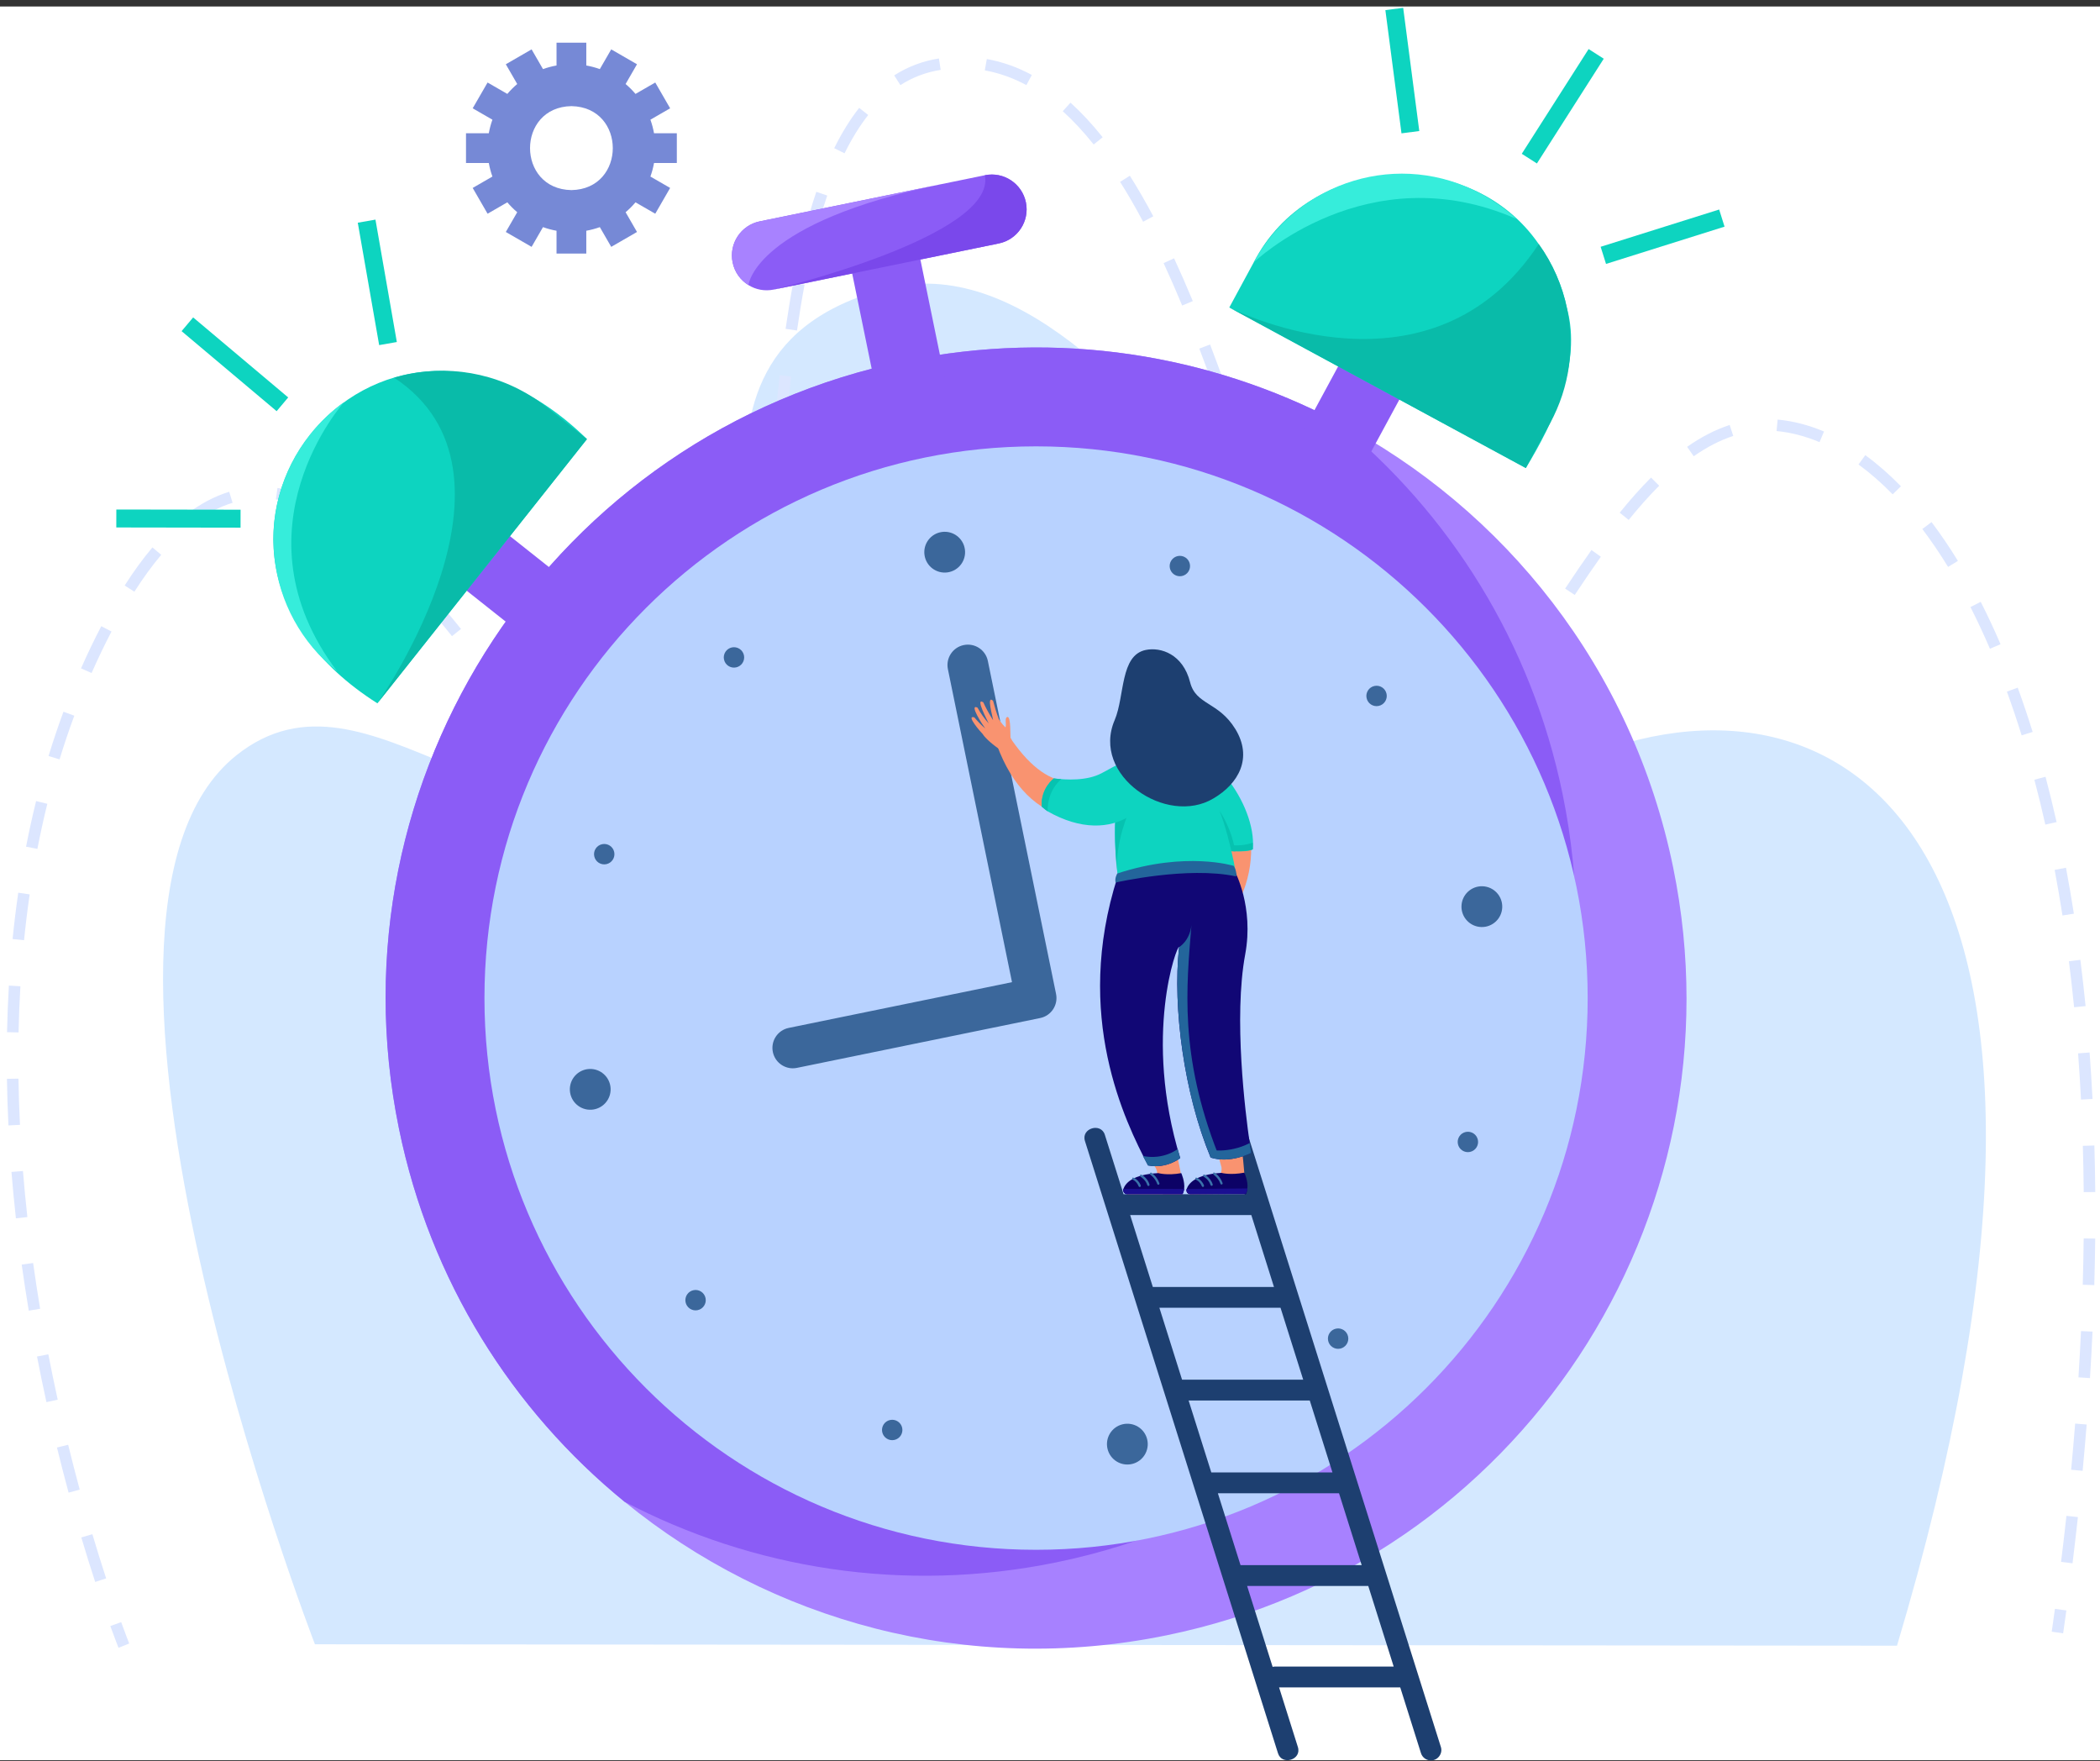 <svg width="254" height="213" viewBox="0 0 254 213" fill="none" xmlns="http://www.w3.org/2000/svg">
<rect x="0" y="0" width="254" height="213" fill="#333333" stroke="none"/>
<g clip-path="url(#clip0_49_951)">
<path d="M302.297 0.785H-47.617V250.533H302.297V0.785Z" fill="white"/>
<path d="M38.092 198.839C38.092 198.839 4.123 110.935 28.567 91.36C44.907 78.276 62.226 107.119 82.897 91.861C101.3 78.278 75.643 44.057 106.349 35.105C138.623 25.696 165.066 101.897 192.146 91.36C225.008 78.575 257.696 104.529 229.447 199.008L38.09 198.839H38.092Z" fill="#D4E8FF"/>
<path d="M14.335 199.267C14.32 199.23 13.956 198.322 13.344 196.634L14.656 196.159C15.257 197.82 15.626 198.737 15.629 198.746L14.335 199.267Z" fill="#DCE6FF"/>
<path d="M11.513 191.302C10.942 189.555 10.378 187.744 9.836 185.921L11.173 185.524C11.711 187.336 12.273 189.135 12.838 190.87L11.512 191.302H11.513ZM250.675 189.046L249.291 188.875C249.521 187.014 249.74 185.141 249.94 183.308L251.327 183.46C251.125 185.3 250.907 187.18 250.677 189.047L250.675 189.046ZM8.297 180.501C7.808 178.699 7.335 176.863 6.89 175.045L8.244 174.713C8.687 176.519 9.158 178.344 9.643 180.136L8.297 180.501ZM251.898 177.863L250.51 177.732C250.686 175.865 250.849 173.987 250.996 172.149L252.387 172.26C252.24 174.104 252.077 175.989 251.899 177.864L251.898 177.863ZM5.616 169.557C5.214 167.721 4.83 165.866 4.477 164.04L5.846 163.775C6.198 165.588 6.579 167.434 6.979 169.258L5.616 169.557ZM252.786 166.647L251.394 166.559C251.513 164.693 251.616 162.811 251.703 160.964L253.096 161.028C253.01 162.882 252.906 164.772 252.788 166.647H252.786ZM3.478 158.494C3.169 156.636 2.88 154.762 2.625 152.925L4.006 152.732C4.26 154.558 4.546 156.418 4.854 158.266L3.478 158.496V158.494ZM253.309 155.405L251.914 155.364C251.968 153.49 252.006 151.605 252.026 149.763L253.421 149.778C253.4 151.629 253.363 153.522 253.309 155.405ZM1.925 147.331C1.717 145.454 1.535 143.566 1.386 141.719L2.777 141.607C2.925 143.44 3.104 145.314 3.311 147.177L1.925 147.331ZM252.031 144.161C252.015 142.286 251.979 140.401 251.925 138.562L253.32 138.521C253.373 140.37 253.41 142.264 253.426 144.149L252.031 144.161ZM1.021 136.094C0.928 134.206 0.868 132.311 0.839 130.459L2.234 130.438C2.262 132.273 2.323 134.152 2.415 136.025L1.021 136.094ZM251.701 132.968C251.606 131.095 251.487 129.214 251.351 127.38L252.742 127.277C252.879 129.121 252.998 131.011 253.093 132.896L251.7 132.968H251.701ZM2.246 124.848L0.851 124.82C0.891 122.927 0.965 121.03 1.074 119.184L2.466 119.266C2.358 121.094 2.284 122.972 2.245 124.848H2.246ZM250.868 121.805C250.682 119.932 250.471 118.061 250.24 116.245L251.625 116.07C251.856 117.898 252.067 119.781 252.256 121.666L250.868 121.805ZM2.91 113.697L1.522 113.557C1.712 111.671 1.942 109.786 2.209 107.954L3.589 108.154C3.325 109.967 3.097 111.83 2.91 113.696V113.697ZM249.461 110.704C249.17 108.844 248.852 106.988 248.514 105.194L249.885 104.935C250.226 106.745 250.547 108.614 250.84 110.49L249.461 110.706V110.704ZM84.509 110.508C82.572 110.202 81.169 109.32 79.228 107.796L80.109 106.715C81.811 108.047 83.039 108.845 84.659 109.12L84.511 110.506L84.509 110.508ZM89.348 107.189L88.105 106.555C88.744 105.304 89.308 103.57 89.783 101.398L91.145 101.696C90.638 104.017 90.05 105.813 89.347 107.189H89.348ZM75.135 103.796C74.024 102.559 72.837 101.135 71.505 99.444L72.601 98.581C73.914 100.249 75.082 101.65 76.173 102.865L75.135 103.796ZM4.522 102.652L3.152 102.387C3.513 100.525 3.922 98.669 4.368 96.869L5.723 97.204C5.284 98.982 4.88 100.814 4.523 102.652H4.522ZM247.388 99.718C246.974 97.876 246.529 96.049 246.063 94.29L247.412 93.933C247.882 95.71 248.331 97.553 248.749 99.412L247.388 99.718ZM92.085 96.083L90.703 95.905C90.917 94.24 91.109 92.417 91.29 90.331L92.679 90.451C92.497 92.556 92.302 94.399 92.085 96.082V96.083ZM68.089 94.949C66.956 93.419 65.78 91.8 64.766 90.403L65.896 89.584C66.907 90.978 68.081 92.593 69.211 94.12L68.089 94.949ZM170.2 94.835C169.114 94.835 168.049 94.51 167.032 93.871L167.775 92.692C169.301 93.654 170.802 93.657 172.423 92.888L173.024 94.147C172.065 94.603 171.116 94.835 170.2 94.835ZM7.205 91.83L5.871 91.422C6.425 89.61 7.033 87.807 7.677 86.065L8.985 86.549C8.349 88.267 7.75 90.043 7.204 91.83H7.205ZM177.584 90.5L176.559 89.553C177.616 88.407 178.75 86.995 180.025 85.234L181.154 86.051C179.847 87.858 178.678 89.312 177.584 90.498V90.5ZM163.066 89.541C162.164 88.149 161.269 86.509 160.332 84.529L161.592 83.932C162.502 85.856 163.368 87.444 164.236 88.783L163.066 89.541ZM244.521 88.923C243.96 87.116 243.359 85.337 242.739 83.636L244.049 83.158C244.677 84.88 245.283 86.681 245.853 88.51L244.521 88.924V88.923ZM61.46 85.856C60.184 84.113 59.12 82.68 58.113 81.35L59.225 80.508C60.237 81.844 61.305 83.282 62.586 85.032L61.46 85.856ZM93.098 84.82L91.706 84.729C91.812 83.095 91.918 81.258 92.034 79.115L93.426 79.19C93.31 81.339 93.203 83.181 93.096 84.821L93.098 84.82ZM11.077 81.386L9.801 80.823C10.567 79.089 11.383 77.386 12.25 75.722L13.487 76.367C12.633 78.006 11.831 79.68 11.078 81.388L11.077 81.386ZM184.35 81.386L183.184 80.62C184.175 79.114 185.2 77.517 186.235 75.904L187.408 76.658C186.368 78.275 185.344 79.873 184.349 81.386H184.35ZM158.087 79.324C157.456 77.739 156.803 76.01 156.092 74.038L157.403 73.565C158.109 75.523 158.756 77.237 159.382 78.807L158.087 79.324ZM240.688 78.454C239.938 76.708 239.145 75.01 238.331 73.41L239.573 72.778C240.401 74.404 241.208 76.129 241.97 77.903L240.688 78.454ZM54.67 76.931C53.405 75.36 52.227 73.963 51.069 72.656L52.112 71.732C53.285 73.054 54.476 74.469 55.757 76.056L54.67 76.931ZM93.718 73.564L92.325 73.494C92.419 71.631 92.512 69.766 92.612 67.869L94.005 67.942C93.906 69.837 93.813 71.701 93.718 73.564ZM190.468 71.947L189.305 71.178C190.471 69.415 191.513 67.889 192.492 66.516L193.628 67.325C192.659 68.686 191.626 70.198 190.469 71.948L190.468 71.947ZM16.254 71.554L15.078 70.803C16.174 69.086 17.304 67.536 18.437 66.195L19.502 67.095C18.409 68.389 17.316 69.888 16.254 71.552V71.554ZM154.231 68.716C153.592 66.842 152.964 64.966 152.435 63.379L153.759 62.937C154.288 64.522 154.914 66.395 155.552 68.265L154.233 68.716H154.231ZM47.236 68.618C45.81 67.229 44.408 66.004 43.07 64.973L43.921 63.868C45.302 64.931 46.746 66.193 48.209 67.617L47.236 68.616V68.618ZM235.625 68.558C234.626 66.928 233.577 65.385 232.51 63.974L233.623 63.133C234.717 64.58 235.791 66.16 236.813 67.83L235.625 68.558ZM23.415 63.301L22.569 62.191C24.235 60.92 25.969 60.005 27.722 59.468L28.13 60.802C26.536 61.289 24.95 62.131 23.415 63.301ZM196.993 62.874L195.909 61.996C197.216 60.382 198.456 58.994 199.697 57.751L200.684 58.737C199.477 59.946 198.269 61.299 196.993 62.874ZM94.32 62.326L92.928 62.242C93.049 60.215 93.169 58.374 93.294 56.615L94.685 56.714C94.56 58.469 94.44 60.305 94.32 62.326ZM38.46 62.034C36.719 61.168 35.008 60.615 33.373 60.391L33.562 59.01C35.349 59.255 37.206 59.853 39.082 60.786L38.46 62.034ZM228.924 59.779C227.581 58.403 226.191 57.188 224.792 56.169L225.613 55.042C227.075 56.107 228.525 57.373 229.923 58.804L228.925 59.779H228.924ZM150.657 58.042C149.963 55.967 149.391 54.275 148.857 52.717L150.176 52.265C150.711 53.827 151.284 55.522 151.979 57.599L150.657 58.042ZM204.859 55.175L204.059 54.032C205.775 52.833 207.507 51.944 209.209 51.391L209.64 52.717C208.07 53.227 206.461 54.054 204.859 55.174V55.175ZM220.077 53.467C218.35 52.739 216.601 52.288 214.88 52.126L215.009 50.738C216.873 50.912 218.76 51.398 220.618 52.181L220.076 53.467H220.077ZM95.131 51.114L93.741 50.99C93.915 49.033 94.105 47.143 94.303 45.373L95.688 45.529C95.49 47.289 95.302 49.168 95.129 51.114H95.131ZM147 47.411C146.325 45.53 145.691 43.811 145.059 42.155L146.362 41.657C146.997 43.322 147.637 45.051 148.314 46.941L147.001 47.411H147ZM96.399 39.967L95.019 39.768C95.302 37.816 95.611 35.938 95.941 34.186L97.312 34.443C96.986 36.175 96.679 38.032 96.4 39.966L96.399 39.967ZM142.987 36.947C142.237 35.145 141.481 33.42 140.741 31.82L142.006 31.235C142.755 32.85 143.517 34.593 144.274 36.411L142.985 36.947H142.987ZM98.495 28.986L97.142 28.648C97.628 26.7 98.165 24.866 98.736 23.196L100.056 23.647C99.497 25.28 98.972 27.076 98.495 28.986ZM138.264 26.815C137.347 25.087 136.41 23.465 135.478 21.995L136.656 21.249C137.605 22.75 138.561 24.402 139.494 26.16L138.262 26.815H138.264ZM102.151 18.537L100.9 17.921C101.815 16.065 102.832 14.424 103.918 13.044L105.014 13.907C103.987 15.212 103.023 16.77 102.151 18.539V18.537ZM132.282 17.471C131.063 15.943 129.806 14.59 128.543 13.448L129.479 12.414C130.797 13.606 132.107 15.015 133.372 16.601L132.282 17.471ZM108.905 10.291L108.154 9.116C109.806 8.059 111.626 7.371 113.565 7.072L113.778 8.45C112.033 8.72 110.394 9.338 108.906 10.291H108.905ZM124.143 10.291C122.518 9.414 120.826 8.817 119.113 8.511L119.358 7.138C121.217 7.469 123.05 8.117 124.805 9.063L124.143 10.291Z" fill="#DCE6FF"/>
<path d="M249.541 197.514L248.161 197.315C248.294 196.392 248.424 195.472 248.55 194.558L249.932 194.748C249.805 195.666 249.676 196.588 249.541 197.514Z" fill="#DCE6FF"/>
<path d="M81.864 19.713V16.111H79.105C79.004 15.549 78.859 15.001 78.669 14.474L81.055 13.097L79.255 9.979L76.865 11.357C76.5 10.925 76.099 10.525 75.668 10.16L77.047 7.771L73.929 5.971L72.551 8.356C72.025 8.166 71.477 8.021 70.914 7.92V5.161H67.313V7.92C66.75 8.021 66.202 8.166 65.676 8.356L64.298 5.971L61.18 7.771L62.559 10.16C62.127 10.525 61.727 10.926 61.362 11.357L58.974 9.979L57.173 13.097L59.559 14.474C59.369 15.001 59.224 15.549 59.123 16.111H56.364V19.713H59.123C59.224 20.276 59.369 20.823 59.559 21.35L57.173 22.727L58.974 25.845L61.362 24.467C61.727 24.899 62.128 25.299 62.559 25.664L61.18 28.052L64.298 29.852L65.676 27.466C66.202 27.656 66.75 27.802 67.313 27.903V30.661H70.914V27.903C71.477 27.802 72.025 27.656 72.551 27.466L73.929 29.852L77.047 28.052L75.668 25.664C76.1 25.299 76.5 24.898 76.865 24.467L79.255 25.845L81.055 22.727L78.669 21.35C78.859 20.823 79.004 20.276 79.105 19.713H81.864ZM69.114 22.988C62.44 22.874 62.442 12.947 69.114 12.834C75.788 12.949 75.787 22.875 69.114 22.988Z" fill="#7689D6"/>
<path d="M14.071 61.614L14.067 63.785L29.094 63.809L29.097 61.637L14.071 61.614Z" fill="#0DD4C0"/>
<path d="M23.362 38.384L21.964 40.045L33.46 49.722L34.858 48.061L23.362 38.384Z" fill="#0DD4C0"/>
<path d="M45.413 26.558L43.274 26.931L45.86 41.734L47.999 41.36L45.413 26.558Z" fill="#0DD4C0"/>
<path d="M192.147 5.932L184.062 18.598L185.893 19.767L193.978 7.101L192.147 5.932Z" fill="#0DD4C0"/>
<path d="M207.937 25.337L193.602 29.843L194.253 31.915L208.588 27.408L207.937 25.337Z" fill="#0DD4C0"/>
<path d="M169.718 0.944L167.564 1.226L169.513 16.125L171.666 15.844L169.718 0.944Z" fill="#0DD4C0"/>
<path d="M202.374 104.91C211.091 147.468 183.657 189.036 141.099 197.754C116.995 202.691 93.211 196.032 75.532 181.596C61.994 170.544 52.035 154.933 48.256 136.479C39.539 93.921 66.973 52.352 109.531 43.635C127.985 39.854 146.254 42.873 161.74 50.975C181.963 61.554 197.438 80.806 202.375 104.91H202.374Z" fill="#A781FF"/>
<path d="M189.014 96.092C197.732 138.65 170.297 180.219 127.739 188.937C109.285 192.717 91.016 189.699 75.53 181.596C61.993 170.544 52.034 154.933 48.255 136.479C39.537 93.921 66.972 52.352 109.53 43.635C127.984 39.854 146.253 42.873 161.738 50.975C175.276 62.027 185.235 77.638 189.014 96.092Z" fill="#8B5CF6"/>
<path d="M125.314 187.413C162.162 187.413 192.033 157.542 192.033 120.694C192.033 83.847 162.162 53.976 125.314 53.976C88.467 53.976 58.596 83.847 58.596 120.694C58.596 157.542 88.467 187.413 125.314 187.413Z" fill="#B8D2FF"/>
<path d="M74.292 103.046C74.429 103.714 73.998 104.366 73.331 104.502C72.663 104.639 72.011 104.208 71.875 103.54C71.738 102.872 72.169 102.221 72.836 102.085C73.504 101.948 74.156 102.378 74.292 103.046Z" fill="#3B679B"/>
<path d="M89.806 80.178C90.181 79.61 90.024 78.845 89.456 78.47C88.887 78.095 88.122 78.251 87.747 78.82C87.372 79.388 87.529 80.153 88.097 80.529C88.666 80.904 89.431 80.747 89.806 80.178Z" fill="#3B679B"/>
<path d="M143.736 69.13C144.111 68.561 143.954 67.796 143.386 67.421C142.817 67.046 142.052 67.203 141.677 67.771C141.302 68.34 141.459 69.105 142.027 69.48C142.596 69.855 143.361 69.698 143.736 69.13Z" fill="#3B679B"/>
<path d="M163.056 161.63C163.194 162.298 162.763 162.95 162.095 163.086C161.427 163.223 160.776 162.792 160.64 162.124C160.502 161.456 160.933 160.805 161.601 160.669C162.269 160.531 162.92 160.962 163.056 161.63Z" fill="#3B679B"/>
<path d="M109.123 172.677C109.26 173.345 108.829 173.996 108.162 174.132C107.494 174.269 106.842 173.839 106.706 173.171C106.569 172.503 107 171.851 107.667 171.715C108.335 171.578 108.987 172.009 109.123 172.677Z" fill="#3B679B"/>
<path d="M85.339 156.98C85.476 157.648 85.045 158.299 84.377 158.435C83.71 158.572 83.058 158.142 82.922 157.474C82.786 156.806 83.216 156.154 83.883 156.018C84.551 155.881 85.203 156.312 85.339 156.98Z" fill="#3B679B"/>
<path d="M178.753 137.845C178.891 138.513 178.46 139.165 177.792 139.301C177.124 139.438 176.473 139.007 176.337 138.34C176.199 137.672 176.63 137.02 177.298 136.884C177.966 136.747 178.617 137.178 178.753 137.845Z" fill="#3B679B"/>
<path d="M167.707 83.912C167.844 84.58 167.413 85.231 166.746 85.367C166.078 85.505 165.426 85.074 165.29 84.406C165.153 83.738 165.584 83.087 166.251 82.951C166.919 82.813 167.571 83.244 167.707 83.912Z" fill="#3B679B"/>
<path d="M71.53 134.195C72.89 134.118 73.93 132.953 73.853 131.593C73.776 130.233 72.611 129.193 71.251 129.27C69.891 129.347 68.851 130.511 68.928 131.872C69.005 133.232 70.17 134.272 71.53 134.195Z" fill="#3B679B"/>
<path d="M181.7 109.711C181.74 108.349 180.669 107.213 179.307 107.173C177.946 107.133 176.809 108.204 176.769 109.566C176.729 110.927 177.8 112.064 179.162 112.104C180.523 112.144 181.66 111.073 181.7 109.711Z" fill="#3B679B"/>
<path d="M136.936 177.032C138.26 176.712 139.074 175.379 138.754 174.055C138.434 172.731 137.102 171.917 135.777 172.237C134.453 172.556 133.639 173.889 133.959 175.213C134.279 176.537 135.612 177.352 136.936 177.032Z" fill="#3B679B"/>
<path d="M114.611 69.216C115.959 69.023 116.897 67.775 116.705 66.426C116.513 65.077 115.264 64.14 113.916 64.332C112.567 64.524 111.629 65.772 111.821 67.121C112.013 68.47 113.262 69.407 114.611 69.216Z" fill="#3B679B"/>
<path d="M95.891 129.187C94.744 129.187 93.717 128.382 93.477 127.215C93.204 125.88 94.064 124.576 95.399 124.302L122.404 118.772L114.65 80.916C114.377 79.582 115.237 78.277 116.571 78.004C117.906 77.731 119.21 78.591 119.483 79.925L127.733 120.197C128.006 121.532 127.146 122.836 125.811 123.109L96.389 129.136C96.223 129.169 96.056 129.187 95.891 129.187Z" fill="#3B679B"/>
<path d="M110.476 27.249L102.226 28.939L107.079 52.624L115.329 50.933L110.476 27.249Z" fill="#8B5CF6"/>
<path d="M53.886 58.65L48.653 65.248L67.594 80.272L72.828 73.674L53.886 58.65Z" fill="#8B5CF6"/>
<path d="M166.586 35.56L155.08 56.822L162.487 60.83L173.993 39.568L166.586 35.56Z" fill="#8B5CF6"/>
<path d="M124.086 24.472C124.554 26.75 123.085 28.975 120.807 29.441L93.581 35.018C92.489 35.241 91.409 35.022 90.531 34.479C89.574 33.891 88.855 32.924 88.612 31.738C88.144 29.46 89.613 27.235 91.891 26.769L119.117 21.192C120.256 20.959 121.382 21.208 122.281 21.803C123.18 22.397 123.854 23.333 124.086 24.472Z" fill="#8B5CF6"/>
<path d="M70.993 53.098C70.993 53.098 45.651 85.047 45.647 85.052C15.607 66.01 45.539 28.16 70.993 53.098Z" fill="#0DD4C0"/>
<path d="M189.549 37.363C191.288 43.866 187.987 50.963 184.554 56.599C184.548 56.597 148.7 37.188 148.686 37.184L151.633 31.74C158.342 18.626 177.79 17.455 186.114 29.517H186.115C187.809 31.87 188.974 34.551 189.55 37.362L189.549 37.363Z" fill="#0DD4C0"/>
<path d="M189.549 37.363C190.476 41.895 189.876 46.766 187.501 51.153L184.552 56.599L148.731 37.209C149.934 37.81 173.178 49.113 186.111 29.517H186.113C187.806 31.87 188.971 34.551 189.547 37.362L189.549 37.363Z" fill="#09BBA9"/>
<path d="M70.993 53.098L45.656 85.04C46.113 84.387 65.084 57.164 47.674 45.673L47.68 45.67H47.685C48.241 45.506 48.8 45.367 49.365 45.25C55.066 44.083 61.227 45.351 66.142 49.25L70.992 53.098H70.993Z" fill="#09BBA9"/>
<path d="M40.795 81.203C31.971 74.203 30.492 61.378 37.491 52.553C38.706 51.019 40.099 49.708 41.614 48.627C41.614 48.627 27.823 64.03 40.795 81.203Z" fill="#36EDDB"/>
<path d="M183.424 26.478C165.38 18.547 151.631 31.739 151.631 31.739C156.993 21.834 169.348 18.038 179.275 23.511C180.805 24.355 182.2 25.343 183.424 26.478Z" fill="#36EDDB"/>
<path d="M124.087 24.472C124.554 26.75 123.085 28.975 120.807 29.441L93.581 35.018C93.581 35.018 120.624 28.551 119.117 21.192C120.256 20.959 121.382 21.208 122.281 21.803C123.181 22.397 123.854 23.333 124.087 24.472Z" fill="#7A48EB"/>
<path d="M114.075 22.225C91.381 26.874 90.546 34.333 90.531 34.478C89.574 33.892 88.855 32.926 88.612 31.738C88.144 29.46 89.613 27.235 91.891 26.769L114.075 22.225Z" fill="#A882FF"/>
<path d="M174.274 211.248C166.754 187.403 158.433 161.016 150.937 137.246C150.472 135.694 148.014 136.442 148.532 138.004L150.553 144.411H135.899L133.639 137.245C133.176 135.699 130.715 136.436 131.234 138.003C138.724 161.752 147.043 188.133 154.572 212.005C155.043 213.556 157.493 212.809 156.976 211.247L154.708 204.052H169.362L171.87 212.005C172.039 212.542 172.536 212.887 173.072 212.887C173.906 212.899 174.541 212.041 174.274 211.247V211.248ZM147.304 180.576H161.958L164.699 189.269H150.045L147.304 180.576ZM157.625 166.84H142.972L140.231 158.147H154.884L157.625 166.84ZM158.421 169.362L161.162 178.055H146.509L143.767 169.362H158.421ZM151.349 146.934L154.09 155.628H139.436L136.695 146.934H151.349ZM154.234 201.533C154.128 201.533 154.025 201.548 153.927 201.572L150.843 191.789H165.496L168.569 201.531H154.235L154.234 201.533Z" fill="#1D3F70"/>
<path d="M143.983 144.414L150.674 144.353C150.58 142.036 150.215 138.607 149.858 136.228L146.451 136.364L147.74 141.159C147.819 141.74 147.573 142.261 147.019 142.45C145.782 142.947 144.266 142.691 143.565 143.787C143.427 144.08 143.658 144.417 143.983 144.414Z" fill="#F99370"/>
<path d="M150.876 143.714C150.85 143.939 150.814 144.217 150.703 144.414H143.985C143.659 144.417 143.421 144.099 143.526 143.791C143.774 143.07 144.648 142.022 147.732 141.832C147.732 141.832 148.785 142.135 150.508 141.806C150.508 141.806 150.979 142.802 150.876 143.713V143.714Z" fill="#0C0266"/>
<path d="M145.495 143.536C145.443 143.536 145.392 143.505 145.37 143.453C145.12 142.85 144.676 142.668 144.657 142.661C144.303 142.121 145.315 142.498 145.621 143.349C145.658 143.435 145.59 143.539 145.495 143.536Z" fill="#3A72AA"/>
<path d="M146.548 143.399C146.491 143.399 146.438 143.363 146.419 143.305C146.196 142.606 145.583 142.287 145.576 142.284C145.283 141.657 146.419 142.318 146.678 143.223C146.707 143.309 146.639 143.4 146.548 143.399Z" fill="#3A72AA"/>
<path d="M147.747 143.242C147.692 143.242 147.639 143.206 147.619 143.151C147.359 142.426 146.771 142.034 146.764 142.031C146.546 141.375 147.571 142.159 147.873 143.06C147.906 143.146 147.837 143.243 147.746 143.242H147.747Z" fill="#3A72AA"/>
<path d="M143.53 143.78L150.876 143.714C150.85 143.939 150.791 144.157 150.68 144.355L143.985 144.415C143.655 144.419 143.416 144.091 143.53 143.781V143.78Z" fill="#1A0F91"/>
<path d="M143.308 90.222C151.561 94.33 153.757 103.901 148.465 111.352C147.717 112.604 146.119 111.52 146.864 110.306C149.108 104.465 147.53 98.17 141.095 96.341C141.095 96.345 141.118 96.353 141.124 96.356C137.119 94.91 139.292 88.812 143.308 90.222Z" fill="#F99370"/>
<path d="M151.53 102.688C150.78 103.219 147.437 102.887 146.214 102.168L140.896 90.159C145.987 89.097 152.027 97.241 151.53 102.69V102.688Z" fill="#0DD4C0"/>
<path d="M149.415 102.961C148.902 102.934 148.306 102.85 147.631 102.665L147.378 97.879C147.378 97.879 148.89 99.841 149.414 102.961H149.415Z" fill="#06C2B0"/>
<path d="M141.488 96.196C132.713 101.247 124.31 100.335 120.567 90.062C120.221 88.753 121.916 88.349 122.417 89.552C127.063 96.196 131.669 95.879 137.578 90.994C137.578 90.994 137.591 90.98 137.572 90.994C140.987 88.449 144.878 93.623 141.488 96.197V96.196Z" fill="#F99370"/>
<path d="M136.43 144.405L143.024 144.414C143.269 142.784 141.83 137.462 141.429 135.959L137.849 136.706L139.656 141.025C139.656 141.025 140.49 142.163 139.388 142.471C138.165 142.887 136.856 142.741 136.026 143.601C135.779 143.932 136.016 144.403 136.43 144.405Z" fill="#F99370"/>
<path d="M143.226 143.776C143.199 144.001 143.136 144.218 143.024 144.414L136.328 144.405C136.003 144.405 135.767 144.083 135.876 143.776C136.132 143.058 137.015 142.018 140.102 141.86C140.102 141.86 141.152 142.174 142.878 141.864C142.878 141.864 143.339 142.866 143.227 143.775L143.226 143.776Z" fill="#0C0266"/>
<path d="M137.848 143.543C137.795 143.543 137.743 143.511 137.723 143.458C137.478 142.852 137.037 142.666 137.018 142.66C136.669 142.116 137.677 142.504 137.975 143.357C138.013 143.443 137.943 143.546 137.85 143.543H137.848Z" fill="#3A72AA"/>
<path d="M138.903 143.418C138.845 143.418 138.791 143.38 138.773 143.322C138.558 142.625 137.947 142.296 137.941 142.292C137.656 141.661 138.784 142.335 139.033 143.241C139.062 143.326 138.993 143.418 138.904 143.416L138.903 143.418Z" fill="#3A72AA"/>
<path d="M140.104 143.271C140.047 143.271 139.995 143.236 139.976 143.179C139.724 142.451 139.138 142.054 139.133 142.05C138.986 141.954 139.138 141.724 139.284 141.824C139.311 141.841 139.949 142.272 140.233 143.09C140.264 143.177 140.195 143.272 140.105 143.271H140.104Z" fill="#3A72AA"/>
<path d="M135.88 143.766L143.226 143.776C143.199 144.001 143.136 144.218 143.024 144.414L136.328 144.405C135.999 144.405 135.762 144.073 135.88 143.765V143.766Z" fill="#1A0F91"/>
<path d="M151.53 102.688C151.588 102.852 148.977 103.128 148.149 102.792L148.625 102.168C148.625 102.168 150.107 102.427 151.519 101.905C151.531 102.164 151.534 102.426 151.53 102.688Z" fill="#06C2B0"/>
<path d="M121.85 86.699C121.453 86.799 121.771 87.624 121.61 87.96C121.154 87.532 120.817 86.968 120.812 86.967C120.541 86.24 120.311 85.498 120.115 84.747C119.272 83.952 120.09 86.747 120.116 87.065C120.112 87.067 120.109 87.069 120.105 87.07C119.669 86.384 119.271 85.673 118.934 84.933C117.888 84.269 119.459 87.178 119.579 87.464C119.579 87.465 119.576 87.466 119.575 87.468C119.055 86.891 118.607 86.252 118.231 85.572C117.126 85.048 118.935 87.797 119.151 88.064C119.149 88.067 119.148 88.07 119.147 88.072C118.673 87.679 118.25 87.225 117.853 86.754C116.747 86.401 118.659 88.573 118.88 88.787C118.96 88.994 119.739 89.825 120.887 90.601C121.264 90.855 122.216 90.014 122.253 89.568C122.156 88.963 122.311 86.687 121.847 86.696L121.85 86.699Z" fill="#F99370"/>
<path d="M135.806 110.19L149.884 108.047C146.841 86.49 136.657 85.697 135.004 97.879C134.515 100.972 135.346 108.39 135.806 110.189V110.19Z" fill="#0DD4C0"/>
<path d="M135.103 105.348C134.927 101.65 136.575 98.079 136.575 98.079L135.005 97.879C134.749 100.391 134.881 103.108 135.105 105.348H135.103Z" fill="#06C2B0"/>
<path d="M151.334 139.422C151.334 139.422 148.817 140.74 146.426 139.982C143.288 132.393 141.799 122.034 142.613 114.517C142.399 114.189 138.215 125.192 142.749 140.044C142.749 140.044 141.114 141.378 138.859 140.934C136.104 135.64 129.763 122.886 135.175 106.018C136.959 105.322 147.21 104.333 149.36 105.377C149.36 105.377 151.68 109.643 150.611 115.407C149.188 123.08 150.623 134.539 151.153 138.229H151.156C151.264 138.99 151.335 139.421 151.335 139.421L151.334 139.422Z" fill="#110775"/>
<path d="M138.229 139.791C138.614 140.535 138.857 140.937 138.857 140.937C141.113 141.38 142.749 140.047 142.749 140.047C142.644 139.675 142.543 139.307 142.446 138.943C142.446 138.943 140.785 140.305 138.228 139.791H138.229Z" fill="#23659B"/>
<path d="M149.216 104.708C149.216 104.708 143.463 102.899 135.133 105.631C135.133 105.631 134.786 106.232 134.943 106.72C134.943 106.72 143.661 104.72 149.511 105.981C149.511 105.981 149.649 105.379 149.216 104.709V104.708Z" fill="#23659B"/>
<path d="M140.149 90.19C140.985 97.555 134.675 102.658 126.713 98.109C126.232 97.777 125.991 97.525 125.991 97.525C125.873 95.286 127.468 94.133 127.468 94.133C128.984 94.318 131.471 94.453 133.271 93.487C137.006 91.4 140.149 90.19 140.149 90.19Z" fill="#0DD4C0"/>
<path d="M138.584 78.597C140.401 78.228 143.079 79.091 143.948 82.509C144.65 85.277 147.38 84.835 149.417 88.16C151.545 91.635 149.835 94.759 146.764 96.554C141.107 99.947 131.93 93.785 134.827 87.066C136.053 84.16 135.466 79.229 138.585 78.597H138.584Z" fill="#1D3F70"/>
<path d="M128.37 94.225C128.37 94.225 126.67 95.484 126.714 98.108C126.234 97.775 125.993 97.525 125.993 97.525C125.874 95.286 127.47 94.133 127.47 94.133C127.47 94.133 127.821 94.189 128.372 94.225H128.37Z" fill="#06C2B0"/>
<path d="M151.334 139.422C151.334 139.422 148.817 140.74 146.426 139.982C146.426 139.982 146.296 139.622 146.094 139.021C146.094 139.023 148.556 139.569 151.155 138.229C151.262 138.99 151.334 139.421 151.334 139.421V139.422Z" fill="#23659B"/>
<path d="M147.293 139.472H146.249C143.221 132.192 141.822 121.666 142.614 114.533C142.614 114.533 143.898 113.804 144.108 111.866C143.505 119.299 142.626 127.569 147.293 139.473V139.472Z" fill="#23659B"/>
</g>
<defs>
<clipPath id="clip0_49_951">
<rect width="254" height="212.741" fill="white" transform="translate(0 0.117)"/>
</clipPath>
</defs>
</svg>
